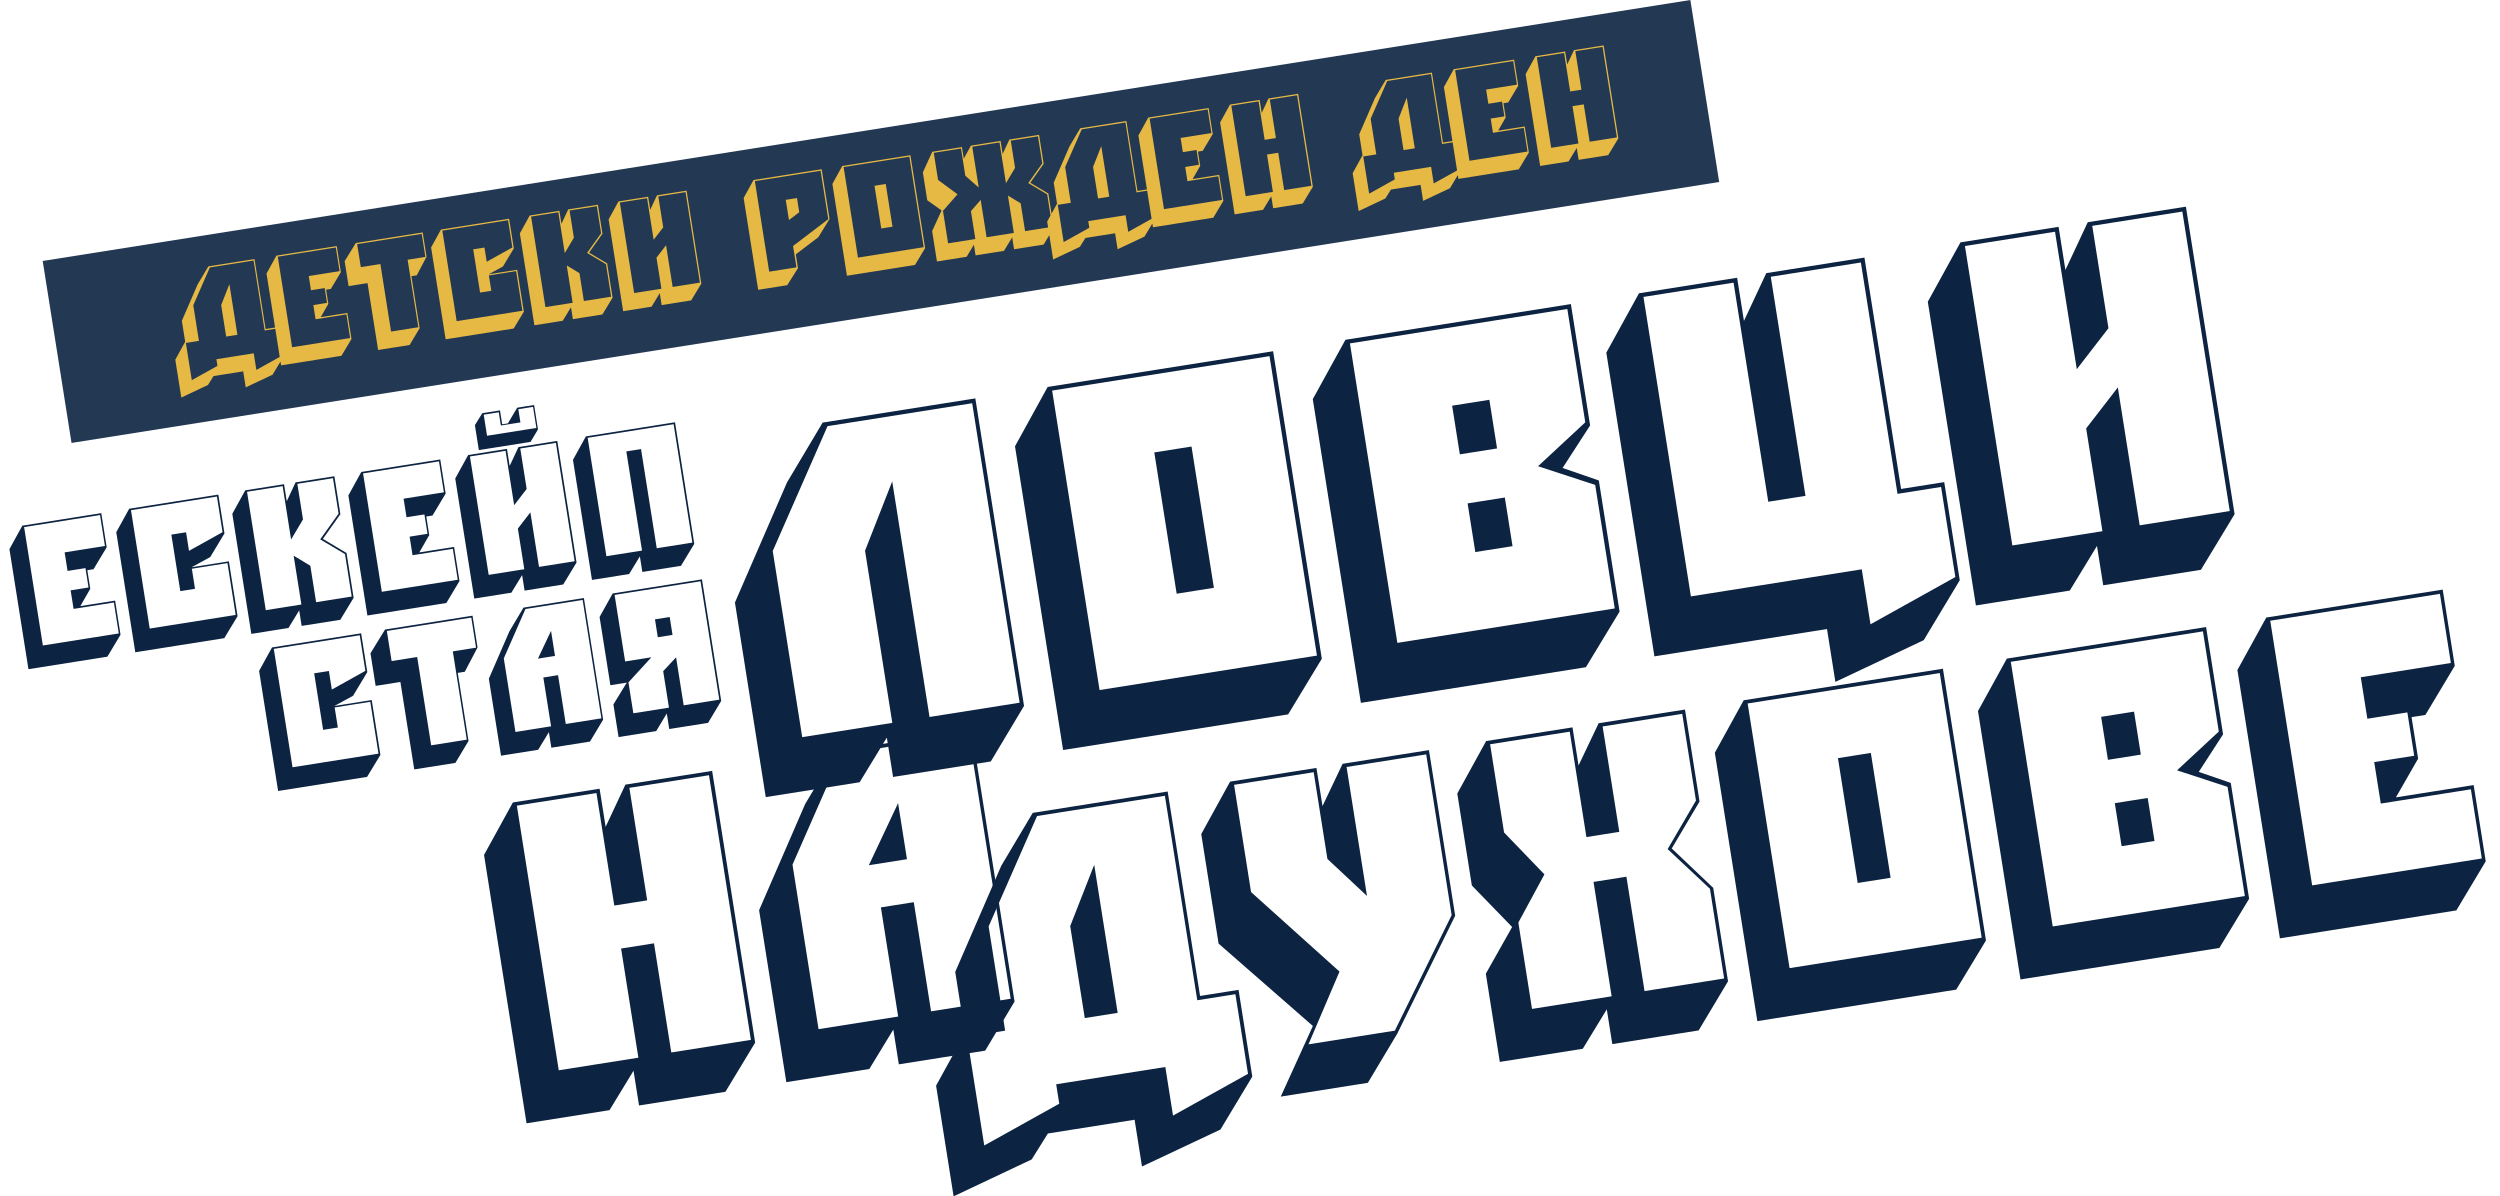 <svg xmlns="http://www.w3.org/2000/svg" width="502.041" height="240.24" viewBox="0 0 502.041 240.24">
  <g id="b2-text" transform="translate(-146.142 -686.525)">
    <rect id="Rectangle_148740" data-name="Rectangle 148740" width="335" height="37" transform="translate(154.717 738.931) rotate(-9)" fill="#0c2341" opacity="0.9"/>
    <g id="Group_64115" data-name="Group 64115" transform="translate(-2 29)">
      <path id="Value" d="M-119.17.306V-6.63h-7.072l2.516-3.128v-3.774h1.258l3.3-3.944v-6.936h-16.048l-3.3,4.25V4.25h16.048ZM-119.476,0h-15.436V-24.072h15.436v6.29h-8.194v3.774h3.638v3.944h-3.638V-6.29h8.194ZM-95.37.306V-10.846h-7.582l4.012-1.428,3.57-4.25v-7.888h-18.122l-3.3,4.25V4.25H-98.7ZM-95.71,0h-17.476V-24.072H-95.71v7.242l-7.242,2.652v-3.774h-2.992V-6.46h2.992v-4.08h7.242Zm23.936.306V-8.806l-4.25-3.536,4.25-4.352v-7.718h-7.888l-2.346,3.468v-3.468H-89.9l-3.3,4.25V4.25h7.548l2.686-3.162V4.25h7.854ZM-72.114,0h-7.242V-7.412l-2.992-2.516V0H-89.59V-24.072h7.242v10.846l2.992-3.6v-7.242h7.242v7.208l-4.454,4.522,4.454,3.706Zm21.862.306V-6.63h-7.072l2.516-3.128v-3.774h1.258l3.3-3.944v-6.936H-66.3l-3.3,4.25V4.25H-53.55ZM-50.558,0H-65.994V-24.072h15.436v6.29h-8.194v3.774h3.638v3.944h-3.638V-6.29h8.194ZM-29.92-27.3v-4.964h-3.434L-35.7-29.444h-1.156v-2.822h-3.6L-42.3-30.124v5.066H-31.79ZM-26.452.306V-24.412H-34.34l-2.346,3.468v-3.468h-7.888l-3.3,4.25V4.25h7.548l2.686-3.162V4.25h7.854Zm-3.74-27.948h-10.03v-4.284h3.06v2.686h3.978v-2.686h2.992ZM-26.792,0h-7.242V-11.084l-2.992,2.822V0h-7.242V-24.072h7.242v11.05l2.992-2.822v-8.228h7.242ZM-2.516.306V-24.412H-20.638l-3.3,4.25V4.25h7.548L-13.7,1.088V4.25h7.854ZM-2.856,0H-10.1V-20.162H-13.09V0h-7.242V-24.072H-2.856ZM-71.4,32.306V21.154h-7.582l4.012-1.428,3.57-4.25V7.588H-89.522l-3.3,4.25V36.25h18.088ZM-71.74,32H-89.216V7.928H-71.74V15.17l-7.242,2.652V14.048h-2.992V25.54h2.992V21.46h7.242Zm22.984-17.952V7.588H-66.538l-3.638,4.25v6.63h5.032V36.25h8.364l3.3-3.944V18.468h1.428Zm-.306,0h-4.726V32H-61.03V14.048h-5.2V7.928h17.17Zm22.95,18.258V7.588H-38.386l-3.536,4.25L-47.5,20.61V36.25h7.548l2.686-3.162V36.25h7.854ZM-26.418,32H-33.66V22.072h-2.992V32h-7.242V17.04l5.848-9.112h11.628ZM-33.66,18.162v-5.1l-3.468,5.1ZM-2.108,32.306V7.588H-20.264l-3.332,4.25V25.71h3.332L-23.6,29.62v6.63h7.65l2.652-3.162V36.25h7.888ZM-2.448,32H-9.69V22.242l-2.992,2.346V32h-7.242V25.71l5.338-4.25h-5.338V7.928H-2.448ZM-9.69,17.686V14.048h-2.992v3.638Z" transform="translate(290 766.042) rotate(-9)" fill="#0c2341"/>
      <path id="Value-2" data-name="Value" d="M53.32.774V-61.748H22.274L13.33-51-.774-28.81V10.75H18.318l6.794-8v8H44.978ZM52.546,0H34.228V-47.9L26.66-35V0H8.342V-37.84L23.134-60.888H52.546Zm61.318.774V-61.748H68.026L59.684-51V10.75h45.752ZM113,0H68.8V-60.888H113ZM94.686-16.684V-45.408H87.118v28.724ZM174.408.774v-26.66L167.614-29.5l6.794-7.568V-61.748H128.57L120.228-51V10.75H165.98ZM173.548,0h-44.2V-60.888h44.2V-37.84L162.8-30.616l10.75,5.5ZM155.23-35.432v-9.89h-7.568v9.89Zm0,19.866v-9.89h-7.568v9.89ZM242.864,5.246V-14.706h-8.772V-61.748H214.14l-5.934,8.772v-8.772H188.254L179.912-51V10.75H215V21.5L233.834,16Zm-.774-.774L223.772,11.18V0H189.028V-60.888h18.318V-16.34h7.568V-60.888h18.318v47.042h8.858Zm57.362-3.7V-61.748H279.5l-5.934,8.772v-8.772H253.614L245.272-51V10.75h19.092l6.794-8v8h19.866ZM298.592,0H280.274V-28.036L272.706-20.9V0H254.388V-60.888h18.318v27.95l7.568-7.138V-60.888h18.318Z" transform="translate(301 806.859) rotate(-9)" fill="#0c2341"/>
      <path id="Value-3" data-name="Value" d="M47.88.684V-54.568H30.248L25-46.816v-7.752H7.372L0-45.068V9.5H16.872l6-7.068V9.5H40.432ZM47.12,0H30.932V-22.192H24.244V0H8.056V-53.808H24.244v22.876h6.688V-53.808H47.12Zm53.5.684V-54.568H73.188l-7.9,9.5L52.82-25.46V9.5H69.692l6-7.068V9.5H93.252ZM99.94,0H83.752V-22.192H77.064V0H60.876V-33.44L73.948-53.808H99.94ZM83.752-30.932v-11.4L76-30.932Z" transform="translate(252.394 873.718) rotate(-9)" fill="#0c2341"/>
      <path id="Value-4" data-name="Value" d="M30.248-12.236v-30.1l-6.688,11.4v18.7ZM15.808,0V3.952L-.38,9.88V-12.236H7.372v-21.2L20.444-53.808H46.436v41.572h7.752V3.952L38,9.88V0ZM-8.056-3.5V19L8.588,14.136,12.616,9.5H30.248V19l16.72-4.864,7.98-9.5V-13H47.12V-54.568H19.684l-7.9,9.5L-.684-25.46V-13Zm108.3-17.4V-54.568H82.688l-5.32,7.752v-7.752H59.812l-7.372,9.5V-22.8L68.552-3.5l-8.588,13H77.672L85.044.684Zm-.684-.228L84.664,0H67.108l8.436-13.452L60.5-32V-53.808H76.684v17.632l6.688,8.588v-26.22H99.56ZM152.3.684v-19l-6.992-9.12,6.992-8.436v-18.7H134.748l-5.32,7.752v-7.752H111.872l-7.372,9.5v18.7l6.688,9.5L104.5-8.436V9.5h16.872l6-7.068V9.5h17.556ZM151.62,0H135.432V-23.256h-6.688V0H112.556V-17.556l6.688-8.74-6.688-9.576V-53.808h16.188v21.432h6.688V-53.808H151.62v17.632l-7.144,8.74,7.144,9.2Zm53.124.684V-54.568H164.236l-7.372,9.5V9.5H197.3ZM203.984,0H164.92V-53.808h39.064ZM187.8-14.744V-40.128h-6.688v25.384ZM258.248.684v-23.56l-6-3.192,6-6.688V-54.568H217.74l-7.372,9.5V9.5H250.8ZM257.488,0H218.424V-53.808h39.064V-33.44l-9.5,6.384,9.5,4.864ZM241.3-31.312v-8.74h-6.688v8.74Zm0,17.556V-22.5h-6.688v8.74ZM306.356.684v-15.5H290.548l5.624-6.992v-8.436h2.812l7.372-8.816v-15.5H270.484l-7.372,9.5V9.5h35.872ZM305.672,0h-34.5V-53.808h34.5v14.06H287.356v8.436h8.132V-22.5h-8.132v8.436h18.316Z" transform="translate(344.626 877.739) rotate(-9)" fill="#0c2341"/>
    </g>
    <path id="Value-5" data-name="Value" d="M-282-4.186v-10.3l-2.288,3.9v6.4ZM-286.936,0V1.352l-5.538,2.028V-4.186h2.652V-11.44l4.472-6.968h8.892V-4.186h2.652V1.352l-5.538,2.028V0ZM-295.1-1.2V6.5l5.694-1.664,1.378-1.586H-282V6.5l5.72-1.664,2.73-3.25V-4.446h-2.678V-18.668h-9.386l-2.7,3.25-4.264,6.708v4.264Zm35.594,1.43v-5.3h-5.408l1.924-2.392v-2.886h.962l2.522-3.016v-5.3h-12.272l-2.522,3.25V3.25h12.272ZM-259.74,0h-11.8V-18.408h11.8v4.81h-6.266v2.886h2.782V-7.7h-2.782V-4.81h6.266Zm17.706-13.728v-4.94h-13.6l-2.782,3.25v5.07h3.848V3.25h6.4l2.522-3.016V-10.348h1.092Zm-.234,0h-3.614V0h-5.538V-13.728H-255.4v-4.68h13.13ZM-224.458.234V-8.294h-5.8l3.068-1.092,2.73-3.25v-6.032h-13.858l-2.522,3.25V3.25h13.832Zm-.26-.234h-13.364V-18.408h13.364v5.538l-5.538,2.028v-2.886h-2.288V-4.94h2.288V-8.06h5.538Zm18.3.234V-6.734l-3.25-2.7,3.25-3.328v-5.9h-6.032l-1.794,2.652v-2.652h-6.032l-2.522,3.25V3.25h5.772l2.054-2.418V3.25h6.006Zm-.26-.234h-5.538V-5.668L-214.5-7.592V0h-5.538V-18.408h5.538v8.294l2.288-2.756v-5.538h5.538V-12.9l-3.406,3.458,3.406,2.834Zm18.3.234v-18.9H-194.4l-1.794,2.652v-2.652h-6.032l-2.522,3.25V3.25h5.772l2.054-2.418V3.25h6.006ZM-188.63,0h-5.538V-8.476l-2.288,2.158V0h-5.538V-18.408h5.538v8.45l2.288-2.158v-6.292h5.538Zm27.716-8.554V-18.668h-13.858l-2.522,3.25V3.25h5.9l2.678-3.042V-2.6l5.018-2.7Zm-.26,0L-169-4.342V0h-5.538V-18.408h13.364Zm-5.538-2.288v-2.886H-169V-9.62ZM-142.87.234v-18.9h-13.858l-2.522,3.25V3.25h13.832ZM-143.13,0h-13.364V-18.408h13.364Zm-5.538-5.044v-8.684h-2.288v8.684ZM-116.714.234V-6.734l-3.25-2.7,3.25-3.328v-5.9h-6.032l-1.794,2.652v-2.652h-6.032l-1.82,2.366v-2.366h-6.032l-2.522,3.8V-9.2l2.522,2.47-2.522,3.8V3.25h6.032l1.82-2.158V3.25h5.772l2.054-2.418V3.25h6.006Zm-.26-.234h-5.538V-5.668L-124.8-7.592V0h-5.538V-7.592l-2.288,1.924V0h-5.538V-6.6l3.406-2.834-3.406-3.458v-5.512h5.538v5.538l2.288,2.756v-8.294h5.538v8.294l2.288-2.756v-5.538h5.538V-12.9l-3.406,3.458,3.406,2.834Zm12.246-4.186v-10.3l-2.288,3.9v6.4ZM-109.668,0V1.352l-5.538,2.028V-4.186h2.652V-11.44l4.472-6.968h8.892V-4.186h2.652V1.352l-5.538,2.028V0Zm-8.164-1.2V6.5l5.694-1.664,1.378-1.586h6.032V6.5l5.72-1.664,2.73-3.25V-4.446h-2.678V-18.668h-9.386l-2.7,3.25L-115.31-8.71v4.264ZM-82.238.234v-5.3h-5.408l1.924-2.392v-2.886h.962l2.522-3.016v-5.3H-94.51l-2.522,3.25V3.25H-84.76ZM-82.472,0h-11.8V-18.408h11.8v4.81h-6.266v2.886h2.782V-7.7h-2.782V-4.81h6.266Zm18.434.234v-18.9H-70.07l-1.794,2.652v-2.652H-77.9l-2.522,3.25V3.25h5.772L-72.592.832V3.25h6.006ZM-64.3,0h-5.538V-7.592h-2.288V0h-5.538V-18.408h5.538v7.826h2.288v-7.826H-64.3Zm21.684-4.186v-10.3l-2.288,3.9v6.4ZM-47.554,0V1.352L-53.092,3.38V-4.186h2.652V-11.44l4.472-6.968h8.892V-4.186h2.652V1.352L-39.962,3.38V0Zm-8.164-1.2V6.5l5.694-1.664,1.378-1.586h6.032V6.5l5.72-1.664,2.73-3.25V-4.446h-2.678V-18.668h-9.386l-2.7,3.25L-53.2-8.71v4.264ZM-20.124.234v-5.3h-5.408l1.924-2.392v-2.886h.962l2.522-3.016v-5.3H-32.4l-2.522,3.25V3.25h12.272ZM-20.358,0h-11.8V-18.408h11.8v4.81h-6.266v2.886h2.782V-7.7h-2.782V-4.81h6.266ZM-1.924.234v-18.9H-7.956L-9.75-16.016v-2.652h-6.032l-2.522,3.25V3.25h5.772L-10.478.832V3.25h6.006ZM-2.184,0H-7.722V-7.592H-10.01V0h-5.538V-18.408h5.538v7.826h2.288v-7.826h5.538Z" transform="translate(473 713.777) rotate(-9)" fill="#e6b944"/>
  </g>
</svg>
